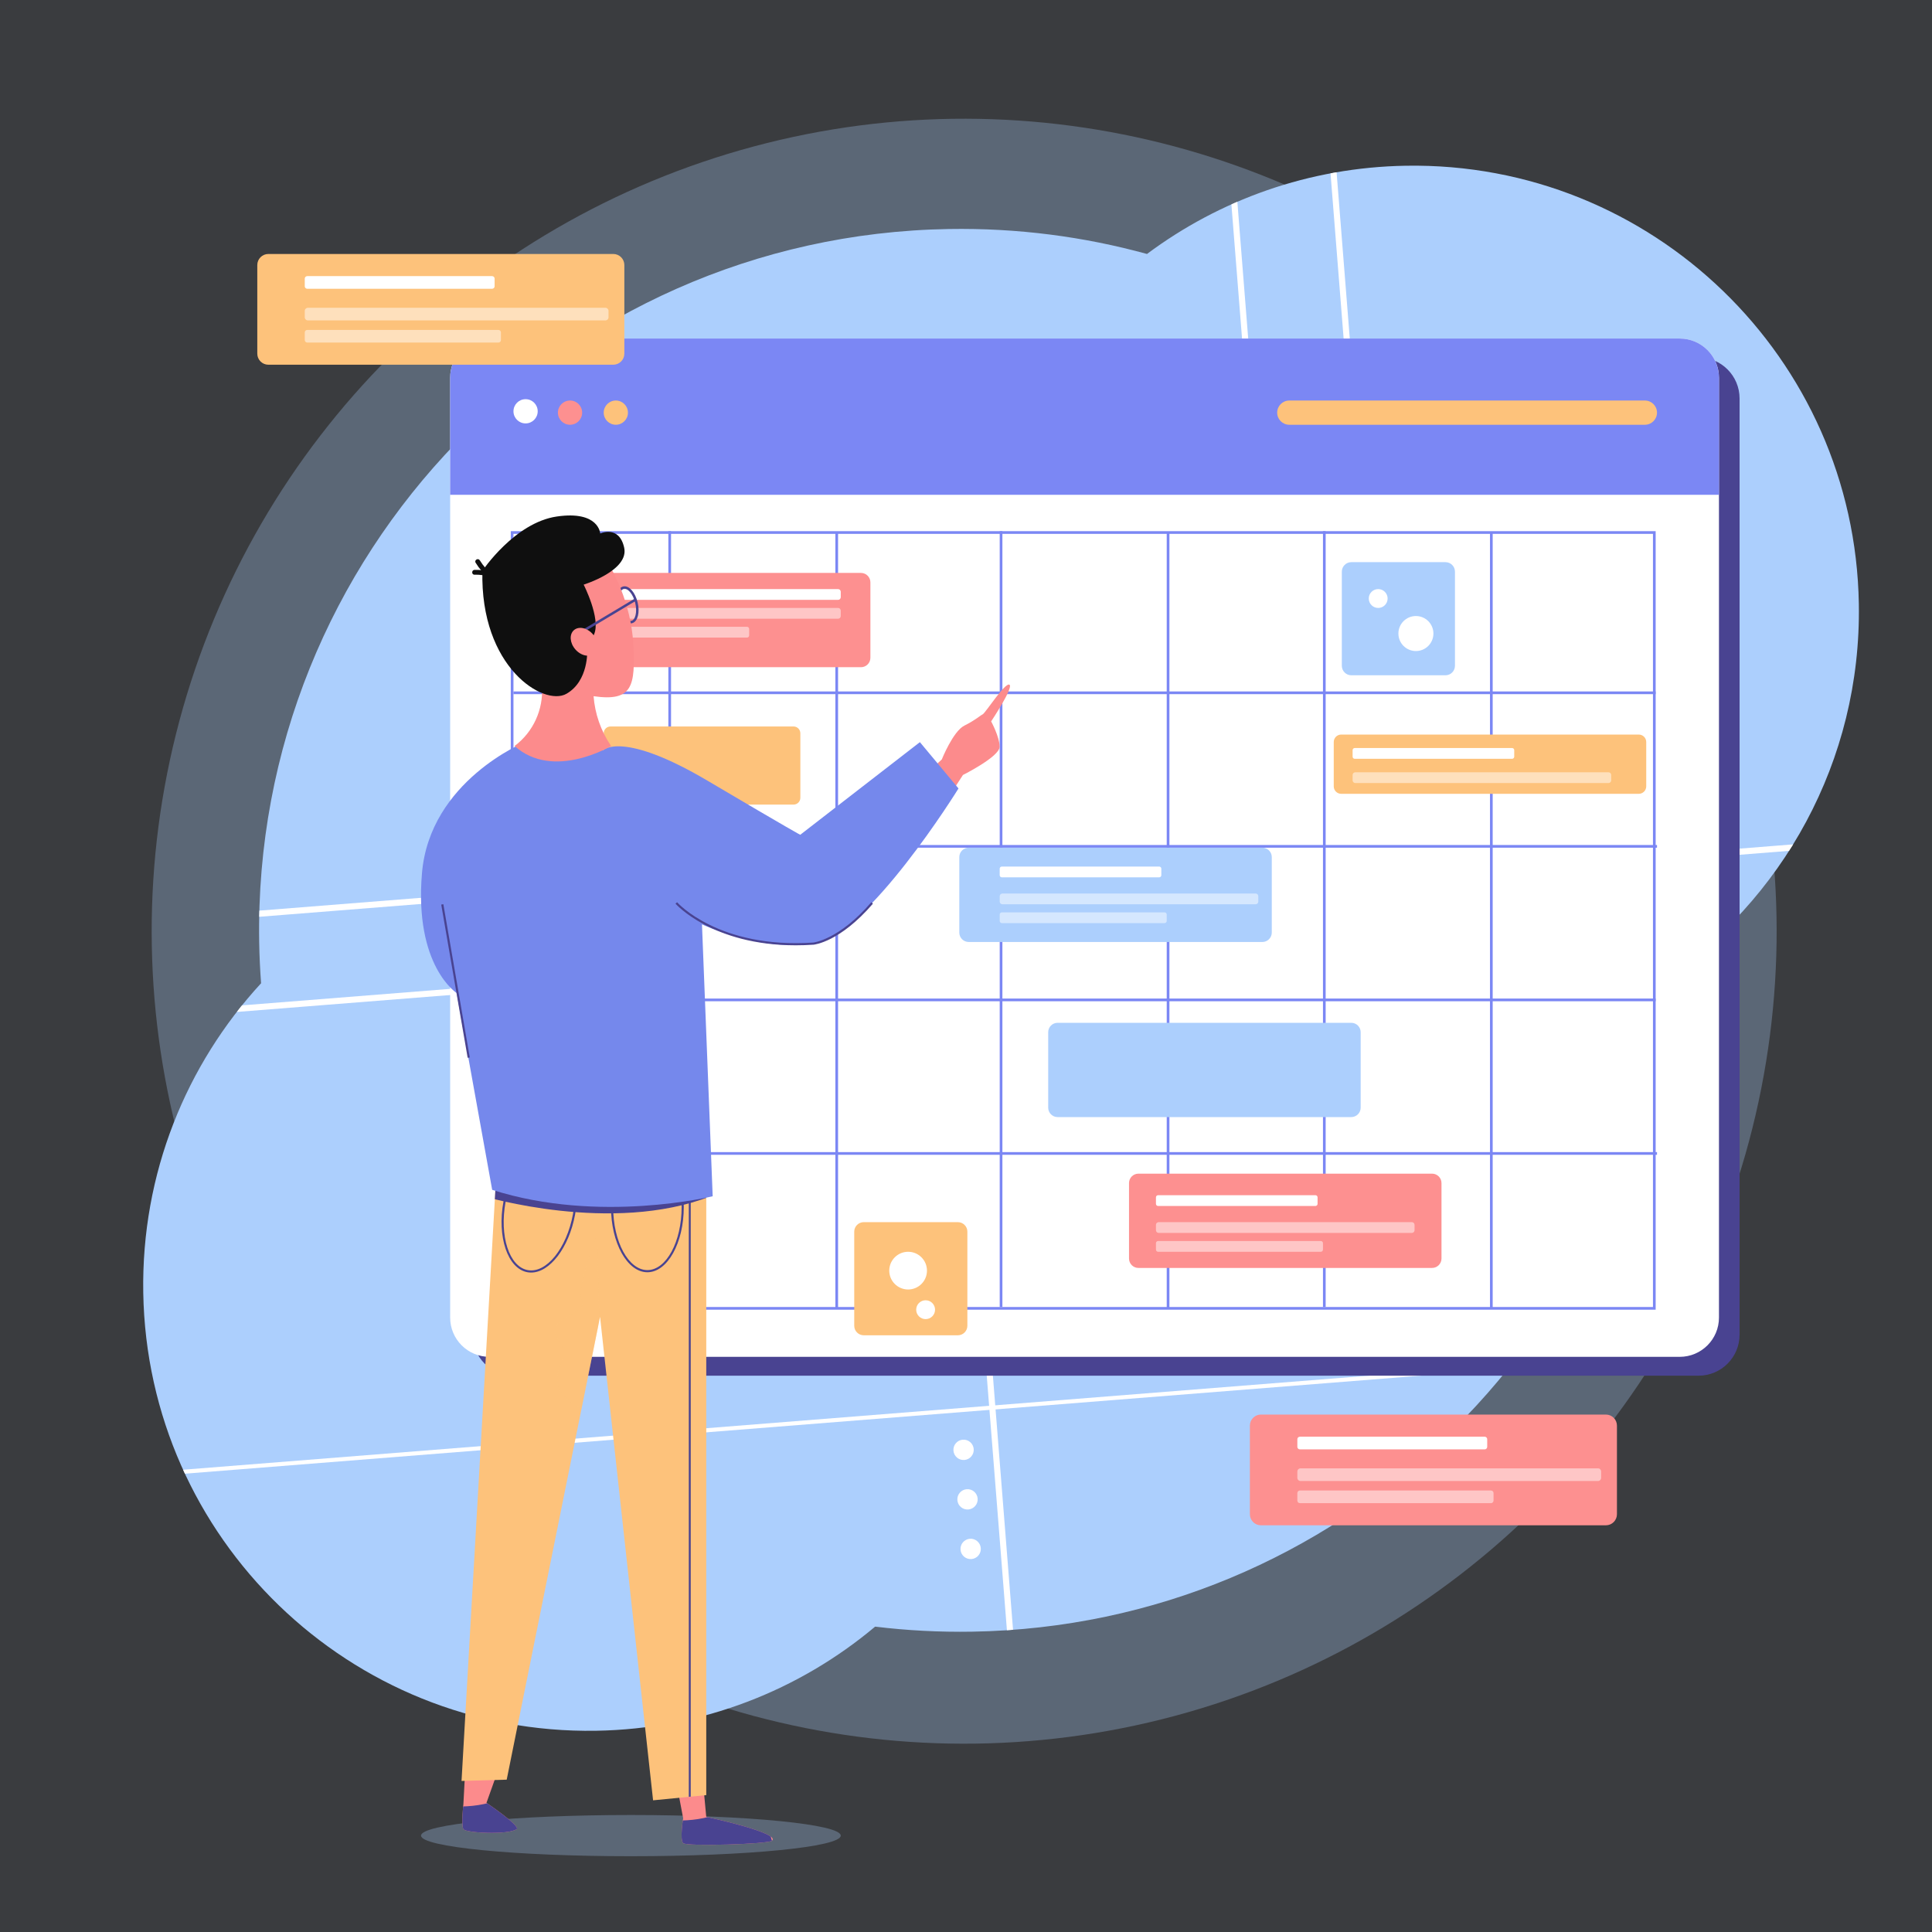 <?xml version="1.0" encoding="utf-8"?>
<!-- Generator: Adobe Illustrator 27.5.0, SVG Export Plug-In . SVG Version: 6.00 Build 0)  -->
<svg version="1.1" xmlns="http://www.w3.org/2000/svg" xmlns:xlink="http://www.w3.org/1999/xlink" x="0px" y="0px"
	 viewBox="0 0 500 500" style="enable-background:new 0 0 500 500;" xml:space="preserve">
<rect x="0" y="0" width="500" height="500" fill="#333333" stroke="none"/>
<g id="BACKGROUND">
	<rect style="opacity:0.06;fill:#ACCFFD;" width="500" height="500"/>
</g>
<g id="OBJECTS">
	
		<ellipse transform="matrix(0.707 -0.707 0.707 0.707 -97.31 247.064)" style="opacity:0.29;fill:#ACCFFD;" cx="249.577" cy="240.996" rx="210.299" ry="210.299"/>
	<g>
		<path style="fill:#9DD0FF;" d="M440.892,329.525c0,1.362-1.105,2.467-2.467,2.467c-1.363,0-2.467-1.104-2.467-2.467
			c0-1.363,1.105-2.467,2.467-2.467C439.787,327.058,440.892,328.163,440.892,329.525z"/>
		<path style="fill:#9DD0FF;" d="M441.082,317.474c0,1.363-1.105,2.467-2.467,2.467s-2.467-1.104-2.467-2.467
			c0-1.362,1.105-2.467,2.467-2.467S441.082,316.112,441.082,317.474z"/>
		<path style="fill:#9DD0FF;" d="M441.082,305.424c0,1.363-1.105,2.467-2.467,2.467s-2.467-1.104-2.467-2.467
			c0-1.362,1.105-2.467,2.467-2.467S441.082,304.061,441.082,305.424z"/>
	</g>
	<g>
		<defs>
			<path id="XMLID_3_" d="M363.848,42.891c-25.15,0.417-48.281,8.859-67.006,22.838c-16.301-4.487-33.507-6.756-51.267-6.462
				c-100.242,1.66-180.159,84.269-178.498,184.511c0.059,3.591,0.226,7.154,0.491,10.69c-19.367,21.015-31.003,49.22-30.493,80.05
				c1.055,63.683,53.535,114.454,117.219,113.399c27.524-0.456,52.632-10.524,72.19-26.945c8.215,0.997,16.596,1.445,25.104,1.305
				c94.692-1.568,171.246-75.37,178.033-168.034c31.573-21.037,52.121-57.201,51.446-97.953
				C480.012,92.607,427.532,41.836,363.848,42.891z"/>
		</defs>
		<use xlink:href="#XMLID_3_"  style="overflow:visible;opacity:0.88;fill:#ACCFFD;"/>
		<clipPath id="XMLID_00000078724653983973214000000005358130146433885373_">
			<use xlink:href="#XMLID_3_"  style="overflow:visible;opacity:0.88;"/>
		</clipPath>
		
			<path style="clip-path:url(#XMLID_00000078724653983973214000000005358130146433885373_);fill:none;stroke:#FFFFFF;stroke-width:1.588;stroke-miterlimit:10;" d="
			M325.129,240.165l-264.06,20.946c-5.053,0.401-9.475-3.371-9.876-8.424L34.643,44.042c-0.401-5.053,3.371-9.475,8.424-9.876
			l264.06-20.946c5.054-0.401,9.475,3.371,9.876,8.424l16.55,208.644C333.954,235.342,330.183,239.764,325.129,240.165z"/>
		
			<path style="clip-path:url(#XMLID_00000078724653983973214000000005358130146433885373_);fill:none;stroke:#FFFFFF;stroke-width:1.588;stroke-miterlimit:10;" d="
			M537.898,441.834l-264.06,20.946c-5.053,0.401-9.475-3.371-9.876-8.424l-16.55-208.644c-0.401-5.054,3.371-9.475,8.424-9.876
			l264.06-20.946c5.054-0.401,9.475,3.371,9.876,8.424l16.55,208.644C546.723,437.012,542.951,441.433,537.898,441.834z"/>
		
			<path style="clip-path:url(#XMLID_00000078724653983973214000000005358130146433885373_);fill:none;stroke:#FFFFFF;stroke-width:1.588;stroke-miterlimit:10;" d="
			M635.101,234.431l-264.06,20.946c-5.054,0.401-9.475-3.371-9.876-8.424l-16.55-208.644c-0.401-5.053,3.371-9.475,8.424-9.876
			l264.06-20.946c5.054-0.401,9.475,3.371,9.876,8.424l16.55,208.644C643.926,229.608,640.155,234.03,635.101,234.431z"/>
		
			<path style="clip-path:url(#XMLID_00000078724653983973214000000005358130146433885373_);fill:none;stroke:#FFFFFF;stroke-width:1.059;stroke-miterlimit:10;" d="
			M472.698,575.532L38.411,609.98c-6.433,0.51-12.062-4.291-12.572-10.724L9.685,395.608c-0.51-6.433,4.291-12.062,10.725-12.572
			l434.286-34.449c6.433-0.51,12.062,4.291,12.572,10.724l16.154,203.648C483.932,569.393,479.131,575.022,472.698,575.532z"/>
		
			<line style="clip-path:url(#XMLID_00000078724653983973214000000005358130146433885373_);fill:none;stroke:#FFFFFF;stroke-width:1.588;stroke-miterlimit:10;" x1="47.111" y1="238.053" x2="332.638" y2="215.404"/>
		<g style="clip-path:url(#XMLID_00000078724653983973214000000005358130146433885373_);">
			<path style="fill:#FFFFFF;" d="M253.828,400.651c0.115,1.449-0.966,2.717-2.415,2.832c-1.449,0.115-2.717-0.966-2.831-2.415
				c-0.115-1.449,0.966-2.716,2.415-2.831C252.445,398.121,253.713,399.202,253.828,400.651z"/>
			<path style="fill:#FFFFFF;" d="M253.013,387.821c0.115,1.449-0.966,2.716-2.415,2.831c-1.449,0.115-2.717-0.966-2.831-2.415
				c-0.115-1.449,0.966-2.716,2.415-2.831C251.631,385.291,252.898,386.372,253.013,387.821z"/>
			<path style="fill:#FFFFFF;" d="M251.997,375.007c0.115,1.449-0.966,2.717-2.415,2.831c-1.449,0.115-2.717-0.966-2.831-2.415
				c-0.115-1.449,0.966-2.716,2.415-2.831C250.614,372.477,251.882,373.558,251.997,375.007z"/>
		</g>
	</g>
	<g>
		<path style="fill:#FD9090;" d="M415.598,394.748h-89.263c-1.583,0-2.866-1.283-2.866-2.866v-22.93
			c0-1.583,1.283-2.866,2.866-2.866h89.263c1.583,0,2.866,1.283,2.866,2.866v22.93C418.465,393.465,417.181,394.748,415.598,394.748
			z"/>
		<path style="opacity:0.49;fill:#FFFFFF;" d="M413.551,383.283h-76.98c-0.45,0-0.819-0.368-0.819-0.819v-1.638
			c0-0.45,0.368-0.819,0.819-0.819h76.98c0.45,0,0.819,0.368,0.819,0.819v1.638C414.37,382.915,414.002,383.283,413.551,383.283z"/>
		<path style="opacity:0.49;fill:#FFFFFF;" d="M385.868,389.016h-49.457c-0.362,0-0.658-0.296-0.658-0.658v-1.96
			c0-0.362,0.296-0.658,0.658-0.658h49.457c0.362,0,0.658,0.296,0.658,0.658v1.96C386.526,388.72,386.23,389.016,385.868,389.016z"
			/>
		<path style="fill:#FFFFFF;" d="M384.241,375.094H336.4c-0.356,0-0.647-0.291-0.647-0.647v-1.981c0-0.356,0.291-0.647,0.647-0.647
			h47.841c0.356,0,0.647,0.291,0.647,0.647v1.981C384.889,374.803,384.597,375.094,384.241,375.094z"/>
	</g>
	<g>
		<path style="fill:#494391;" d="M439.577,356.029h-306.63c-5.868,0-10.625-4.757-10.625-10.625V103.124
			c0-5.868,4.757-10.625,10.625-10.625h306.63c5.868,0,10.625,4.757,10.625,10.625v242.279
			C450.202,351.272,445.445,356.029,439.577,356.029z"/>
		<g>
			<g>
				<defs>
					<path id="XMLID_2_" d="M434.707,351.149H126.659c-5.611,0-10.159-4.548-10.159-10.159V97.778
						c0-5.611,4.549-10.159,10.159-10.159h308.048c5.611,0,10.159,4.549,10.159,10.159v243.212
						C444.867,346.6,440.318,351.149,434.707,351.149z"/>
				</defs>
				<use xlink:href="#XMLID_2_"  style="overflow:visible;fill:#FFFFFF;"/>
				<clipPath id="XMLID_00000157288613151826619170000001542505225366701500_">
					<use xlink:href="#XMLID_2_"  style="overflow:visible;"/>
				</clipPath>
				
					<rect x="75.999" y="69.492" style="clip-path:url(#XMLID_00000157288613151826619170000001542505225366701500_);fill:#7B87F4;" width="403.76" height="58.562"/>
			</g>
			<g>
				
					<rect x="132.535" y="137.815" style="fill:none;stroke:#7B87F4;stroke-width:0.697;stroke-miterlimit:10;" width="295.6" height="200.785"/>
				
					<line style="fill:none;stroke:#7B87F4;stroke-width:0.697;stroke-miterlimit:10;" x1="173.319" y1="137.466" x2="173.319" y2="338.251"/>
				
					<line style="fill:none;stroke:#7B87F4;stroke-width:0.697;stroke-miterlimit:10;" x1="216.544" y1="137.815" x2="216.544" y2="338.599"/>
				
					<line style="fill:none;stroke:#7B87F4;stroke-width:0.697;stroke-miterlimit:10;" x1="259.071" y1="137.466" x2="259.071" y2="338.251"/>
				
					<line style="fill:none;stroke:#7B87F4;stroke-width:0.697;stroke-miterlimit:10;" x1="302.296" y1="137.815" x2="302.296" y2="338.599"/>
				
					<line style="fill:none;stroke:#7B87F4;stroke-width:0.697;stroke-miterlimit:10;" x1="342.731" y1="137.466" x2="342.731" y2="338.251"/>
				
					<line style="fill:none;stroke:#7B87F4;stroke-width:0.697;stroke-miterlimit:10;" x1="385.956" y1="137.815" x2="385.956" y2="338.599"/>
				
					<line style="fill:none;stroke:#7B87F4;stroke-width:0.697;stroke-miterlimit:10;" x1="132.883" y1="179.296" x2="428.483" y2="179.296"/>
				
					<line style="fill:none;stroke:#7B87F4;stroke-width:0.697;stroke-miterlimit:10;" x1="133.232" y1="219.035" x2="428.832" y2="219.035"/>
				
					<line style="fill:none;stroke:#7B87F4;stroke-width:0.697;stroke-miterlimit:10;" x1="132.883" y1="258.774" x2="428.483" y2="258.774"/>
				
					<line style="fill:none;stroke:#7B87F4;stroke-width:0.697;stroke-miterlimit:10;" x1="133.232" y1="298.512" x2="428.832" y2="298.512"/>
			</g>
			<path style="fill:#FFFFFF;" d="M139.158,106.442c0,1.733-1.405,3.137-3.137,3.137c-1.733,0-3.137-1.405-3.137-3.137
				c0-1.733,1.405-3.137,3.137-3.137C137.753,103.305,139.158,104.709,139.158,106.442z"/>
			<path style="fill:#FD9090;" d="M150.661,106.791c0,1.733-1.405,3.137-3.137,3.137c-1.733,0-3.137-1.405-3.137-3.137
				c0-1.733,1.405-3.137,3.137-3.137C149.257,103.653,150.661,105.058,150.661,106.791z"/>
			<path style="fill:#FDC27B;" d="M162.513,106.791c0,1.733-1.405,3.137-3.137,3.137s-3.137-1.405-3.137-3.137
				c0-1.733,1.405-3.137,3.137-3.137S162.513,105.058,162.513,106.791z"/>
			<path style="fill:#ACCFFD;" d="M349.703,289.1h-75.992c-1.347,0-2.44-1.092-2.44-2.44V267.14c0-1.348,1.093-2.44,2.44-2.44
				h75.992c1.348,0,2.44,1.093,2.44,2.44v19.521C352.143,288.008,351.051,289.1,349.703,289.1z"/>
			<path style="fill:#FDC27B;" d="M205.37,208.229H158c-0.973,0-1.762-0.789-1.762-1.762v-16.694c0-0.973,0.789-1.762,1.762-1.762
				h47.369c0.973,0,1.762,0.789,1.762,1.762v16.694C207.132,207.44,206.343,208.229,205.37,208.229z"/>
			<g>
				<path style="fill:#FD9090;" d="M222.818,172.673h-75.992c-1.348,0-2.44-1.092-2.44-2.44v-19.521c0-1.347,1.092-2.44,2.44-2.44
					h75.992c1.348,0,2.44,1.093,2.44,2.44v19.521C225.258,171.581,224.166,172.673,222.818,172.673z"/>
				<path style="fill:#FFFFFF;" d="M216.892,155.244h-65.534c-0.383,0-0.697-0.314-0.697-0.697v-1.394
					c0-0.384,0.314-0.697,0.697-0.697h65.534c0.383,0,0.697,0.314,0.697,0.697v1.394
					C217.589,154.93,217.276,155.244,216.892,155.244z"/>
				<path style="opacity:0.49;fill:#FFFFFF;" d="M216.892,160.124h-65.534c-0.383,0-0.697-0.314-0.697-0.697v-1.394
					c0-0.383,0.314-0.697,0.697-0.697h65.534c0.383,0,0.697,0.314,0.697,0.697v1.394
					C217.589,159.81,217.276,160.124,216.892,160.124z"/>
				<path style="opacity:0.49;fill:#FFFFFF;" d="M193.325,165.004h-42.104c-0.308,0-0.56-0.252-0.56-0.56v-1.668
					c0-0.308,0.252-0.56,0.56-0.56h42.104c0.308,0,0.56,0.252,0.56,0.56v1.668C193.886,164.752,193.634,165.004,193.325,165.004z"/>
			</g>
			<g>
				<path style="fill:#FD9090;" d="M370.618,328.142h-75.991c-1.348,0-2.44-1.092-2.44-2.44v-19.521c0-1.348,1.092-2.44,2.44-2.44
					h75.991c1.348,0,2.44,1.092,2.44,2.44v19.521C373.058,327.05,371.966,328.142,370.618,328.142z"/>
				<path style="opacity:0.49;fill:#FFFFFF;" d="M365.389,319.079h-65.534c-0.384,0-0.697-0.314-0.697-0.697v-1.394
					c0-0.384,0.314-0.697,0.697-0.697h65.534c0.383,0,0.697,0.314,0.697,0.697v1.394
					C366.087,318.765,365.773,319.079,365.389,319.079z"/>
				<path style="opacity:0.49;fill:#FFFFFF;" d="M341.822,323.959h-42.104c-0.308,0-0.56-0.252-0.56-0.56v-1.668
					c0-0.308,0.252-0.56,0.56-0.56h42.104c0.308,0,0.56,0.252,0.56,0.56v1.668C342.383,323.707,342.131,323.959,341.822,323.959z"/>
				<path style="fill:#FFFFFF;" d="M340.437,312.107h-40.728c-0.303,0-0.551-0.248-0.551-0.551v-1.686
					c0-0.303,0.248-0.551,0.551-0.551h40.728c0.303,0,0.551,0.248,0.551,0.551v1.686
					C340.988,311.859,340.74,312.107,340.437,312.107z"/>
			</g>
			<g>
				<path style="fill:#ACCFFD;" d="M326.697,243.785h-75.992c-1.348,0-2.44-1.092-2.44-2.44v-19.521c0-1.348,1.092-2.44,2.44-2.44
					h75.992c1.348,0,2.44,1.092,2.44,2.44v19.521C329.137,242.692,328.044,243.785,326.697,243.785z"/>
				<path style="opacity:0.49;fill:#FFFFFF;" d="M324.954,234.024H259.42c-0.384,0-0.697-0.314-0.697-0.697v-1.394
					c0-0.383,0.314-0.697,0.697-0.697h65.534c0.383,0,0.697,0.314,0.697,0.697v1.394
					C325.651,233.71,325.337,234.024,324.954,234.024z"/>
				<path style="opacity:0.49;fill:#FFFFFF;" d="M301.387,238.904h-42.104c-0.308,0-0.56-0.252-0.56-0.56v-1.668
					c0-0.308,0.252-0.56,0.56-0.56h42.104c0.308,0,0.56,0.252,0.56,0.56v1.668C301.947,238.652,301.695,238.904,301.387,238.904z"/>
				<path style="fill:#FFFFFF;" d="M300.001,227.052h-40.728c-0.303,0-0.551-0.248-0.551-0.551v-1.686
					c0-0.303,0.248-0.551,0.551-0.551h40.728c0.303,0,0.551,0.248,0.551,0.551v1.686
					C300.553,226.804,300.305,227.052,300.001,227.052z"/>
			</g>
			<g>
				<path style="fill:#FDC27B;" d="M424.109,205.44h-77.003c-1.068,0-1.935-0.866-1.935-1.934v-11.469
					c0-1.068,0.866-1.935,1.935-1.935h77.003c1.069,0,1.935,0.866,1.935,1.935v11.469
					C426.043,204.574,425.177,205.44,424.109,205.44z"/>
				<path style="opacity:0.49;fill:#FFFFFF;" d="M416.283,202.652h-65.534c-0.383,0-0.697-0.314-0.697-0.697v-1.394
					c0-0.383,0.314-0.697,0.697-0.697h65.534c0.383,0,0.697,0.314,0.697,0.697v1.394
					C416.98,202.338,416.666,202.652,416.283,202.652z"/>
				<path style="fill:#FFFFFF;" d="M391.331,196.377h-40.728c-0.303,0-0.551-0.248-0.551-0.551v-1.686
					c0-0.303,0.248-0.551,0.551-0.551h40.728c0.303,0,0.551,0.248,0.551,0.551v1.686
					C391.882,196.129,391.634,196.377,391.331,196.377z"/>
			</g>
			<g>
				<path style="fill:#FD9090;" d="M162.836,255.636h-24.349c-1.362,0-2.466-1.104-2.466-2.466v-24.349
					c0-1.362,1.104-2.466,2.466-2.466h24.349c1.362,0,2.466,1.104,2.466,2.466v24.349
					C165.302,254.532,164.198,255.636,162.836,255.636z"/>
				<path style="fill:#FFFFFF;" d="M153.45,241.693c0,3.08-2.497,5.577-5.577,5.577c-3.08,0-5.577-2.497-5.577-5.577
					c0-3.08,2.497-5.577,5.577-5.577C150.953,236.116,153.45,238.613,153.45,241.693z"/>
			</g>
			<g>
				<path style="fill:#ACCFFD;" d="M374.078,174.765h-24.349c-1.362,0-2.466-1.104-2.466-2.466V147.95
					c0-1.362,1.104-2.466,2.466-2.466h24.349c1.362,0,2.466,1.104,2.466,2.466v24.349
					C376.544,173.661,375.44,174.765,374.078,174.765z"/>
				<path style="fill:#FFFFFF;" d="M359.115,154.895c0,1.348-1.092,2.44-2.44,2.44c-1.348,0-2.44-1.092-2.44-2.44
					c0-1.348,1.092-2.44,2.44-2.44C358.022,152.455,359.115,153.548,359.115,154.895z"/>
				<path style="fill:#FFFFFF;" d="M361.904,163.959c0-2.503,2.029-4.532,4.532-4.532c2.503,0,4.531,2.029,4.531,4.532
					s-2.029,4.532-4.531,4.532C363.932,168.49,361.904,166.461,361.904,163.959z"/>
			</g>
			<g>
				<path style="fill:#FDC27B;" d="M247.89,345.571h-24.349c-1.362,0-2.466-1.104-2.466-2.466v-24.349
					c0-1.362,1.104-2.466,2.466-2.466h24.349c1.362,0,2.466,1.104,2.466,2.466v24.349
					C250.356,344.467,249.252,345.571,247.89,345.571z"/>
				<path style="fill:#FFFFFF;" d="M241.99,338.948c0,1.348-1.092,2.44-2.44,2.44c-1.348,0-2.44-1.093-2.44-2.44
					c0-1.348,1.092-2.44,2.44-2.44C240.898,336.508,241.99,337.601,241.99,338.948z"/>
				<path style="fill:#FFFFFF;" d="M239.899,328.839c0,2.695-2.185,4.88-4.88,4.88c-2.695,0-4.88-2.185-4.88-4.88
					c0-2.695,2.185-4.88,4.88-4.88C237.714,323.959,239.899,326.144,239.899,328.839z"/>
			</g>
			<path style="fill:#FDC27B;" d="M425.695,109.928h-92.026c-1.733,0-3.137-1.405-3.137-3.137l0,0c0-1.733,1.405-3.137,3.137-3.137
				h92.026c1.733,0,3.137,1.405,3.137,3.137l0,0C428.832,108.523,427.427,109.928,425.695,109.928z"/>
		</g>
	</g>
	<g>
		<path style="fill:#FDC27B;" d="M158.716,94.389H69.452c-1.583,0-2.866-1.283-2.866-2.866v-22.93c0-1.583,1.283-2.866,2.866-2.866
			h89.263c1.583,0,2.866,1.283,2.866,2.866v22.93C161.582,93.105,160.299,94.389,158.716,94.389z"/>
		<path style="opacity:0.49;fill:#FFFFFF;" d="M156.668,82.924H79.689c-0.45,0-0.819-0.368-0.819-0.819v-1.638
			c0-0.45,0.368-0.819,0.819-0.819h76.979c0.451,0,0.819,0.369,0.819,0.819v1.638C157.487,82.555,157.119,82.924,156.668,82.924z"/>
		<path style="opacity:0.49;fill:#FFFFFF;" d="M128.986,88.656H79.528c-0.362,0-0.658-0.296-0.658-0.658v-1.96
			c0-0.362,0.296-0.658,0.658-0.658h49.458c0.362,0,0.658,0.296,0.658,0.658v1.96C129.644,88.36,129.348,88.656,128.986,88.656z"/>
		<path style="fill:#FFFFFF;" d="M127.358,74.734H79.517c-0.356,0-0.647-0.291-0.647-0.647v-1.981c0-0.356,0.291-0.647,0.647-0.647
			h47.841c0.356,0,0.647,0.291,0.647,0.647v1.981C128.006,74.443,127.715,74.734,127.358,74.734z"/>
	</g>
	<ellipse style="opacity:0.29;fill:#ACCFFD;" cx="163.274" cy="475.055" rx="54.315" ry="5.333"/>
	<g>
		<g>
			<defs>
				<path id="XMLID_4_" d="M174.961,460.82l1.839,9.744c0,0-0.919,5.516,0,6.435c0.919,0.919,21.975,0.262,22.986-0.615
					c2.35-2.038-17.011-6.188-17.011-6.188l-1.195-12.87L174.961,460.82z"/>
			</defs>
			<use xlink:href="#XMLID_4_"  style="overflow:visible;fill:#FC8B8C;"/>
			<clipPath id="XMLID_00000067958303393192983030000000490282739393734020_">
				<use xlink:href="#XMLID_4_"  style="overflow:visible;"/>
			</clipPath>
			<path style="clip-path:url(#XMLID_00000067958303393192983030000000490282739393734020_);fill:#494391;" d="M172.509,470.993
				c0,0,11.913,1.471,18.091-4.658c6.178-6.128,10.345,14.708,10.345,14.708l-18.165,5.393l-14.438-7.354L172.509,470.993z"/>
		</g>
		<g>
			<defs>
				<path id="XMLID_5_" d="M120.777,450.895l-0.853,16.046c0,0-0.615,5.289,0,6.435c0.525,0.98,11.554,1.573,13.789,0
					c1.094-0.771-7.814-6.802-7.814-6.802l4.193-11.757L120.777,450.895z"/>
			</defs>
			<use xlink:href="#XMLID_5_"  style="overflow:visible;fill:#FC8B8C;"/>
			<clipPath id="XMLID_00000164485302588868528060000006266605318186504865_">
				<use xlink:href="#XMLID_5_"  style="overflow:visible;"/>
			</clipPath>
			<path style="clip-path:url(#XMLID_00000164485302588868528060000006266605318186504865_);fill:#494391;" d="M115.634,467.37
				c0,0,11.913,1.471,18.091-4.658c6.178-6.128,10.345,14.708,10.345,14.708l-18.164,5.393l-14.438-7.354L115.634,467.37z"/>
		</g>
		<path style="fill:#FC8B8C;" d="M237.268,202.54l6.465-5.99c0,0,2.92-7.3,5.84-8.76c2.92-1.46,4.015-2.555,4.745-2.92
			c0.73-0.365,5.84-8.395,6.935-7.665s-4.745,9.49-4.745,9.49s2.19,4.015,2.19,6.57c0,2.555-9.49,7.3-9.49,7.3l-8.03,12.41
			L237.268,202.54z"/>
		<g>
			<path style="fill:none;stroke:#494391;stroke-width:0.64;stroke-miterlimit:10;" d="M164.71,155.99
				c0.585,2.456,0.033,4.691-1.232,4.992c-1.265,0.301-2.764-1.446-3.349-3.901c-0.585-2.456-0.033-4.691,1.232-4.992
				C162.626,151.788,164.126,153.535,164.71,155.99z"/>
			<g>
				<defs>
					<polygon id="XMLID_1_" points="182.78,307.926 182.78,464.575 169.017,465.922 155.292,340.803 131.135,460.575 
						119.445,460.907 128.229,307.554 					"/>
				</defs>
				<use xlink:href="#XMLID_1_"  style="overflow:visible;fill:#FDC27B;"/>
				<clipPath id="XMLID_00000084504873537728124560000004194998536881511833_">
					<use xlink:href="#XMLID_1_"  style="overflow:visible;"/>
				</clipPath>
				<path style="opacity:0.35;clip-path:url(#XMLID_00000084504873537728124560000004194998536881511833_);fill:#FDC27B;" d="
					M151.754,356.681c0.348,0.116,0.696-0.521,1.029-1.602c1.256-4.078,2.295-14.466,2.295-14.466l-0.554-21.053
					c0,0-5.54,13.851-3.878,17.175c1.662,3.324-10.527,4.432-6.094,9.973c4.432,5.54-5.54,9.973,3.878,16.621
					C157.849,369.978,151.754,356.681,151.754,356.681z"/>
				<g style="clip-path:url(#XMLID_00000084504873537728124560000004194998536881511833_);">
					<path style="fill:#494391;" d="M167.544,329.256c-5.193,0-9.418-7.581-9.418-16.898c0-9.318,4.225-16.898,9.418-16.898
						c5.194,0,9.419,7.581,9.419,16.898C176.963,321.675,172.738,329.256,167.544,329.256z M167.544,296.014
						c-4.888,0-8.864,7.332-8.864,16.344c0,9.012,3.977,16.344,8.864,16.344c4.888,0,8.865-7.332,8.865-16.344
						C176.409,303.346,172.432,296.014,167.544,296.014z"/>
				</g>
				<g style="clip-path:url(#XMLID_00000084504873537728124560000004194998536881511833_);">
					<path style="fill:#494391;" d="M137.453,329.338c-0.327,0-0.654-0.03-0.978-0.09c-5.106-0.95-7.873-9.175-6.169-18.336
						c1.704-9.159,7.248-15.841,12.35-14.89c5.106,0.95,7.873,9.175,6.169,18.336C147.23,322.935,142.27,329.338,137.453,329.338z
						 M141.658,296.484c-4.545,0-9.261,6.218-10.808,14.53c-1.648,8.86,0.92,16.795,5.726,17.69
						c4.803,0.892,10.056-5.587,11.704-14.448c1.648-8.86-0.92-16.795-5.726-17.69C142.258,296.511,141.958,296.484,141.658,296.484
						z"/>
				</g>
				<path style="clip-path:url(#XMLID_00000084504873537728124560000004194998536881511833_);fill:#494391;" d="M125.161,309.588
					c0,0,33.242,9.973,58.728,0C209.374,299.615,127.931,296.291,125.161,309.588z"/>
				<g style="clip-path:url(#XMLID_00000084504873537728124560000004194998536881511833_);">
					<g>
						<path style="fill:#494391;" d="M116.469,365.409c3.217,0,3.223-5,0-5C113.251,360.409,113.246,365.409,116.469,365.409
							L116.469,365.409z"/>
					</g>
				</g>
				
					<line style="clip-path:url(#XMLID_00000084504873537728124560000004194998536881511833_);fill:none;stroke:#494391;stroke-width:0.5;stroke-miterlimit:10;" x1="178.509" y1="305.618" x2="178.509" y2="469.242"/>
			</g>
			<path style="fill:#7588EC;" d="M156.145,194.102c0,0,5.003-5.034,26.98,7.953c21.977,12.987,23.975,13.986,23.975,13.986
				l30.968-23.975l9.99,11.988c0,0-23.591,38.161-37.576,40.159s-28.81-4.986-28.81-4.986l2.77,70.362
				c0,0-29.364,7.202-57.066-1.662l-9.184-50.928c0,0-10.989-6.993-8.991-30.968c1.998-23.975,26.639-33.965,26.639-33.965
				L156.145,194.102z"/>
			<path style="fill:#FC8B8C;" d="M153.618,180.178c10.083,1.455,10.865-2.589,10.27-13.562
				c-0.594-10.972-5.737-19.505-5.737-19.505c-18.244-11.493-18.856,15.406-17.89,30.536c0.384,6.009-2.267,11.804-7.084,15.417l0,0
				c9.99,8.991,24.974,0,24.974,0l-0.161-0.242C155.476,189.05,153.97,184.697,153.618,180.178L153.618,180.178z"/>
			<path style="fill:#0F0F0F;" d="M151.972,168.262c0,0,0.432,7.98-5.391,11.297c-5.823,3.317-22.377-6.791-21.734-31.837
				c0,0,8.329-12.456,19.247-14.049c10.918-1.592,11.243,4.393,11.243,4.393s4.879-2.265,6.201,3.666
				c1.322,5.931-10.486,9.572-10.486,9.572s4.477,8.761,2.698,12.86C151.972,168.262,151.972,168.262,151.972,168.262z"/>
			<g>
				<path style="fill:#494391;" d="M205.941,244.642c-21.557,0-31.028-10.661-31.127-10.776l0.419-0.363
					c0.104,0.121,10.746,12.063,35.23,10.432c0.06-0.005,6.626-0.681,15.033-10.431l0.42,0.361
					c-8.574,9.944-15.136,10.599-15.411,10.622C208.929,244.593,207.405,244.642,205.941,244.642z"/>
			</g>
			<g>
				
					<rect x="117.494" y="233.67" transform="matrix(0.986 -0.17 0.17 0.986 -41.38 23.682)" style="fill:#494391;" width="0.554" height="40.215"/>
			</g>
			<g>
				<path style="fill:#0F0F0F;" d="M127.405,148.751c-1.278-1.077-2.36-2.321-3.235-3.745c-0.42-0.682-1.498-0.057-1.076,0.629
					c0.928,1.51,2.075,2.855,3.43,3.998C127.133,150.146,128.019,149.269,127.405,148.751L127.405,148.751z"/>
			</g>
			<g>
				<path style="fill:#0F0F0F;" d="M127.15,148.111c-1.409-0.465-2.86-0.673-4.343-0.626c-0.8,0.025-0.804,1.272,0,1.247
					c1.379-0.043,2.702,0.15,4.012,0.582C127.582,149.565,127.91,148.361,127.15,148.111L127.15,148.111z"/>
			</g>
			
				<line style="fill:none;stroke:#494391;stroke-width:0.64;stroke-miterlimit:10;" x1="150.369" y1="163.6" x2="164.472" y2="155.173"/>
			<path style="fill:#FC8B8C;" d="M153.419,164.124c1.449,1.664,1.612,3.895,0.364,4.982s-3.435,0.619-4.884-1.045
				c-1.449-1.664-1.612-3.895-0.364-4.981S151.969,162.459,153.419,164.124z"/>
		</g>
	</g>
</g>
</svg>

